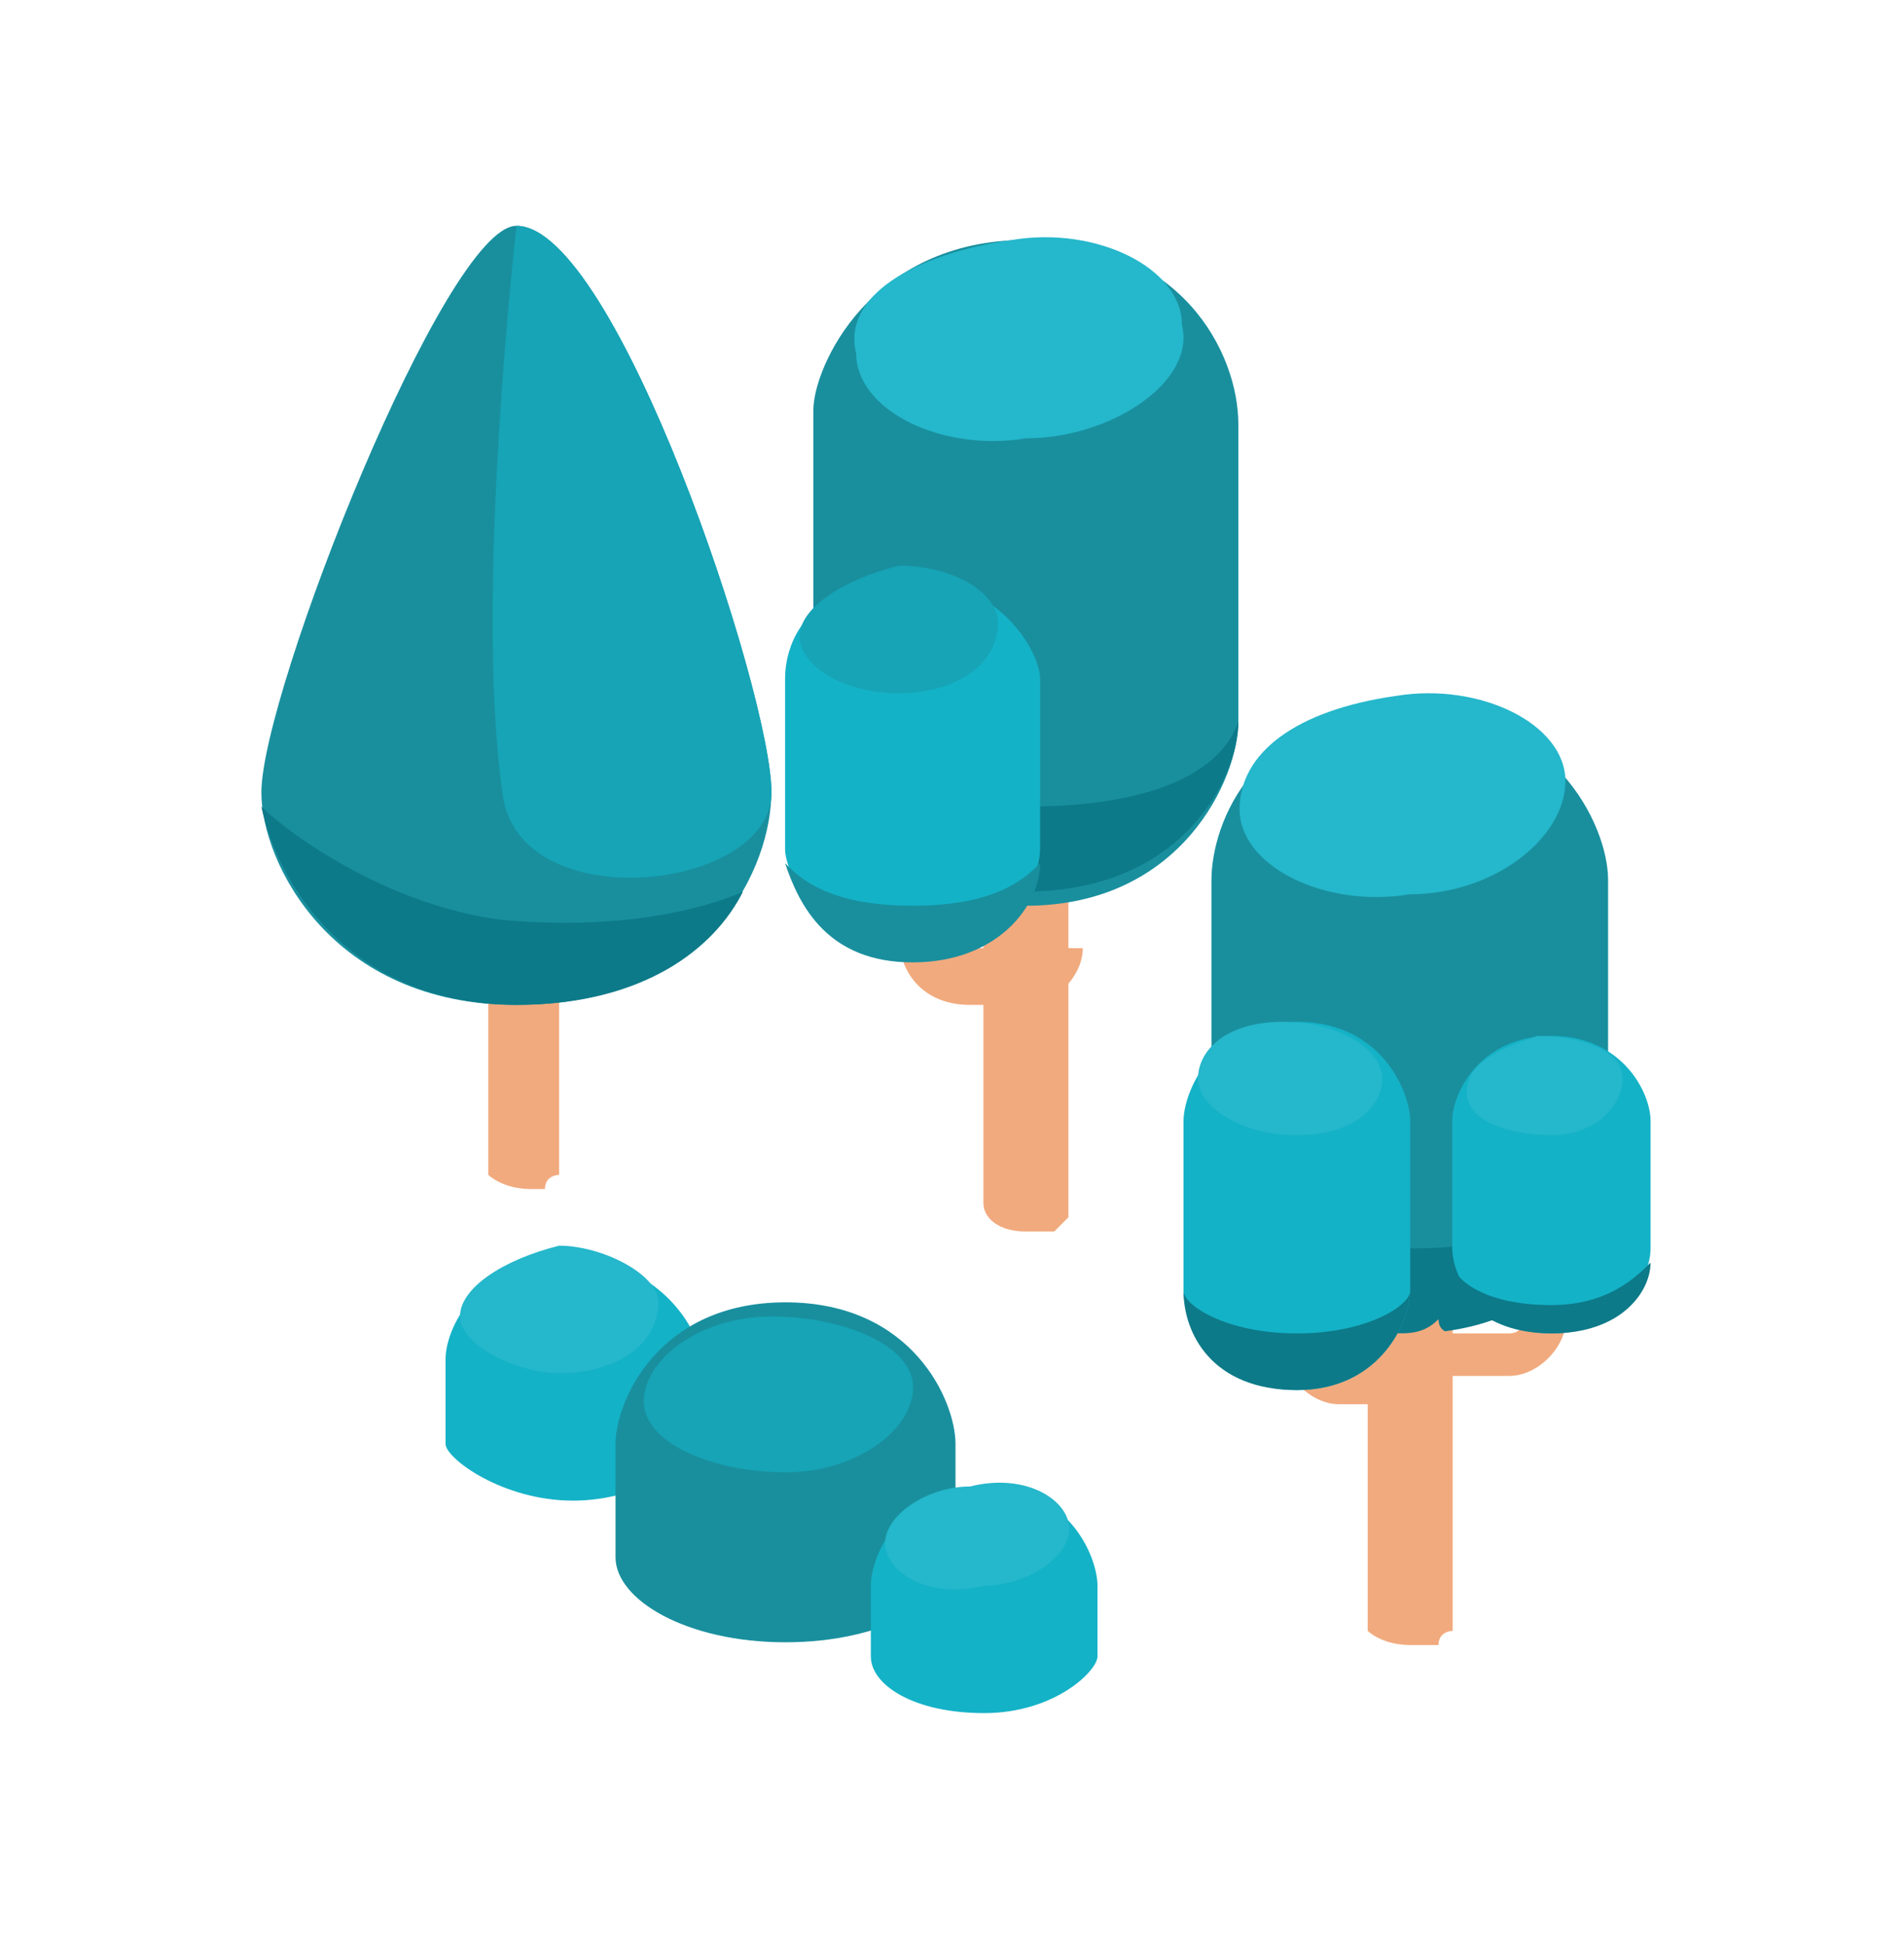 <svg width="138" height="141" viewBox="0 0 138 141" fill="none" xmlns="http://www.w3.org/2000/svg">
<path d="M37.444 39.983C39.498 39.983 40.525 41.01 40.525 41.01C40.525 42.036 40.525 83.105 40.525 84.131C40.525 84.131 40.525 84.131 40.525 85.158C40.525 85.158 39.498 85.158 39.498 86.185H38.471C36.418 86.185 35.391 85.158 35.391 85.158C35.391 84.131 35.391 43.063 35.391 42.036C34.364 41.01 35.391 39.983 37.444 39.983Z" fill="#F1AA7E"/>
<path d="M37.426 16.369C44.613 16.369 55.907 50.25 55.907 57.437C55.907 62.571 51.8 72.838 37.426 72.838C24.079 72.838 18.945 62.571 18.945 57.437C18.945 50.25 32.292 16.369 37.426 16.369Z" fill="#198F9E"/>
<path d="M36.413 57.437C34.359 43.063 37.44 16.369 37.44 16.369C44.627 16.369 55.92 50.25 55.92 57.437C55.92 64.624 37.44 66.677 36.413 57.437Z" fill="#16A4B6"/>
<path d="M36.399 66.677C47.693 67.704 53.853 64.624 53.853 64.624C51.8 68.731 46.666 72.838 37.426 72.838C25.106 72.838 19.972 63.597 18.945 58.464C20.999 60.517 28.186 65.651 36.399 66.677Z" fill="#0D7A89"/>
<path d="M102.209 69.956C104.262 69.956 105.289 70.983 105.289 70.983C105.289 72.01 105.289 116.158 105.289 117.185C105.289 117.185 105.289 117.185 105.289 118.211C105.289 118.211 104.262 118.211 104.262 119.238C104.262 119.238 103.236 119.238 102.209 119.238C100.156 119.238 99.129 118.211 99.129 118.211C99.129 117.185 99.129 73.036 99.129 72.01C99.129 69.956 100.156 69.956 102.209 69.956Z" fill="#F1AA7E"/>
<path d="M102.179 51.476C112.446 51.476 116.553 59.689 116.553 63.796V79.197V84.33C116.553 88.437 112.446 96.651 102.179 96.651C91.912 96.651 87.805 88.437 87.805 84.33V82.277V79.197V63.796C87.805 59.689 90.885 51.476 102.179 51.476Z" fill="#198F9E"/>
<path d="M89.844 58.663C89.844 62.77 96.004 65.85 102.164 64.823C108.325 64.823 113.458 60.716 113.458 56.609C113.458 52.502 107.298 49.422 101.138 50.449C93.951 51.476 89.844 54.556 89.844 58.663Z" fill="#25B7CB"/>
<path d="M102.179 90.49C111.419 90.49 115.526 87.41 116.553 85.357C116.553 89.464 112.446 96.651 102.179 96.651C91.912 96.651 87.805 89.464 87.805 85.357C88.831 87.41 92.938 90.49 102.179 90.49Z" fill="#0D7A89"/>
<path d="M95.003 88.438L96.029 97.678C96.029 97.678 96.029 98.705 97.056 98.705H101.163C101.163 98.705 102.19 98.704 102.19 97.678C103.216 98.704 104.243 98.705 105.27 98.705C105.27 100.758 103.216 101.785 101.163 101.785H97.056C95.003 101.785 92.949 99.731 92.949 97.678V88.438C92.949 88.438 93.976 88.438 95.003 88.438Z" fill="#F1AA7E"/>
<path d="M111.447 86.384C110.42 86.384 110.42 86.384 111.447 86.384L110.42 95.624C110.42 95.624 110.42 96.651 109.393 96.651H105.286C105.286 96.651 104.26 96.651 104.26 95.624C103.233 96.651 102.206 96.651 101.18 96.651C101.18 98.704 103.233 99.731 105.286 99.731H109.393C111.447 99.731 113.5 97.677 113.5 95.624V86.384C112.473 86.384 111.447 86.384 111.447 86.384Z" fill="#F1AA7E"/>
<path d="M93.995 74.063C100.155 74.063 102.209 79.197 102.209 81.25V90.49V93.57C102.209 95.624 100.155 100.757 93.995 100.757C87.835 100.757 85.781 95.624 85.781 93.57V92.544V90.49V81.25C85.781 79.197 87.835 74.063 93.995 74.063Z" fill="#14B2C7"/>
<path d="M86.832 78.17C86.832 80.223 89.912 82.277 94.019 82.277C98.126 82.277 100.179 80.223 100.179 78.17C100.179 76.116 97.099 74.063 92.992 74.063C88.885 74.063 86.832 76.116 86.832 78.17Z" fill="#25B7CB"/>
<path d="M93.995 96.651C99.128 96.651 102.209 94.597 102.209 93.571C102.209 95.624 100.155 100.758 93.995 100.758C87.835 100.758 85.781 96.651 85.781 93.571C85.781 94.597 88.861 96.651 93.995 96.651Z" fill="#0D7A89"/>
<path d="M112.445 75.09C117.578 75.09 119.632 79.197 119.632 81.25V88.437V90.49C119.632 92.544 117.578 96.651 112.445 96.651C107.311 96.651 105.258 92.544 105.258 90.49V89.464V88.437V81.25C105.258 79.197 107.311 75.09 112.445 75.09Z" fill="#14B2C7"/>
<path d="M106.309 79.197C106.309 81.25 109.389 82.277 112.469 82.277C115.549 82.277 117.602 80.223 117.602 78.17C117.602 76.117 114.522 75.09 111.442 75.09C108.362 76.117 106.309 77.143 106.309 79.197Z" fill="#25B7CB"/>
<path d="M112.445 94.597C116.552 94.597 118.605 92.544 119.632 91.517C119.632 93.57 117.578 96.651 112.445 96.651C107.311 96.651 105.258 93.57 105.258 91.517C105.258 92.544 107.311 94.597 112.445 94.597Z" fill="#0D7A89"/>
<path d="M74.358 36.902C76.411 36.902 77.438 37.929 77.438 38.956C77.438 39.982 77.438 86.184 77.438 87.211C77.438 87.211 77.438 87.211 77.438 88.238L76.411 89.264C76.411 89.264 75.384 89.264 74.358 89.264C72.304 89.264 71.277 88.238 71.277 87.211C71.277 86.184 71.277 39.982 71.277 38.956C71.277 37.929 73.331 36.902 74.358 36.902Z" fill="#F1AA7E"/>
<path d="M74.354 17.395C85.647 17.395 89.754 25.609 89.754 30.743V47.17V52.304C89.754 56.41 85.647 65.651 74.354 65.651C63.06 65.651 58.953 57.437 58.953 52.304V49.223V46.143V29.716C58.953 26.636 63.06 17.395 74.354 17.395Z" fill="#198F9E"/>
<path d="M62.053 25.608C62.053 29.715 68.213 32.795 74.373 31.769C80.534 31.769 86.694 27.662 85.667 23.555C85.667 19.448 79.507 16.368 73.347 17.395C66.16 18.422 61.026 21.502 62.053 25.608Z" fill="#25B7CB"/>
<path d="M74.354 58.463C84.621 58.463 88.728 55.383 89.754 52.303C89.754 56.41 85.647 64.623 74.354 64.623C64.087 64.623 58.953 57.436 58.953 52.303C59.98 55.383 65.113 58.463 74.354 58.463Z" fill="#0D7A89"/>
<path d="M67.186 57.436H68.213V67.703C68.213 68.73 68.213 68.73 69.24 68.73H73.347C73.347 68.73 74.373 68.73 74.373 67.703C75.4 68.73 76.427 68.73 78.48 68.73C78.48 70.783 76.427 72.837 74.373 72.837H70.266C67.186 72.837 65.133 70.783 65.133 67.703V57.436C65.133 57.436 66.159 57.436 67.186 57.436Z" fill="#F1AA7E"/>
<path d="M66.143 42.036C72.303 42.036 75.383 47.17 75.383 49.223V58.463V61.544C75.383 63.597 73.33 68.731 66.143 68.731C59.983 68.731 56.902 63.597 56.902 61.544V60.517V58.463V49.223C56.902 46.143 58.956 42.036 66.143 42.036Z" fill="#14B2C7"/>
<path d="M57.953 46.143C57.953 48.196 61.033 50.25 65.14 50.25C69.247 50.25 72.327 48.196 72.327 45.116C72.327 43.063 69.247 41.009 65.14 41.009C61.033 42.036 57.953 44.089 57.953 46.143Z" fill="#16A4B6"/>
<path d="M66.143 65.65C72.303 65.65 74.356 63.597 75.383 62.57C75.383 65.65 72.303 69.757 66.143 69.757C59.983 69.757 57.929 65.65 56.902 62.57C57.929 63.597 59.983 65.65 66.143 65.65Z" fill="#198F9E"/>
<path d="M41.533 108.772C36.4 108.772 32.293 105.692 32.293 104.665C32.293 102.612 32.293 98.505 32.293 98.505C32.293 96.451 34.346 91.318 41.533 91.318C47.694 91.318 50.774 96.451 50.774 98.505C50.774 98.505 50.774 102.612 50.774 104.665C50.774 105.692 46.667 108.772 41.533 108.772Z" fill="#14B2C7"/>
<path d="M33.34 95.425C33.34 97.478 37.447 99.531 40.527 99.531C44.634 99.531 47.714 97.478 47.714 94.398C47.714 92.344 43.607 90.291 40.527 90.291C36.42 91.318 33.34 93.371 33.34 95.425Z" fill="#25B7CB"/>
<path d="M56.934 119.039C49.747 119.039 44.613 115.959 44.613 112.879C44.613 109.799 44.613 104.665 44.613 104.665C44.613 101.585 47.693 94.398 56.934 94.398C66.174 94.398 69.254 101.585 69.254 104.665C69.254 104.665 69.254 109.799 69.254 112.879C69.254 115.959 64.121 119.039 56.934 119.039Z" fill="#198F9E"/>
<path d="M46.668 101.585C46.668 104.665 51.801 106.719 56.935 106.719C62.069 106.719 66.175 103.638 66.175 100.558C66.175 97.478 61.042 95.425 55.908 95.425C50.775 95.425 46.668 98.505 46.668 101.585Z" fill="#16A4B6"/>
<path d="M71.331 124.172C66.197 124.172 63.117 122.119 63.117 120.066C63.117 118.012 63.117 114.932 63.117 114.932C63.117 112.879 65.171 107.745 71.331 107.745C77.491 107.745 79.545 112.879 79.545 114.932C79.545 114.932 79.545 119.039 79.545 120.066C79.545 121.092 76.464 124.172 71.331 124.172Z" fill="#14B2C7"/>
<path d="M64.152 111.852C64.152 113.906 67.232 115.959 71.339 114.932C74.419 114.932 77.499 112.879 77.499 110.825C77.499 108.772 74.419 106.719 70.313 107.745C67.232 107.745 64.152 109.799 64.152 111.852Z" fill="#25B7CB"/>
</svg>
